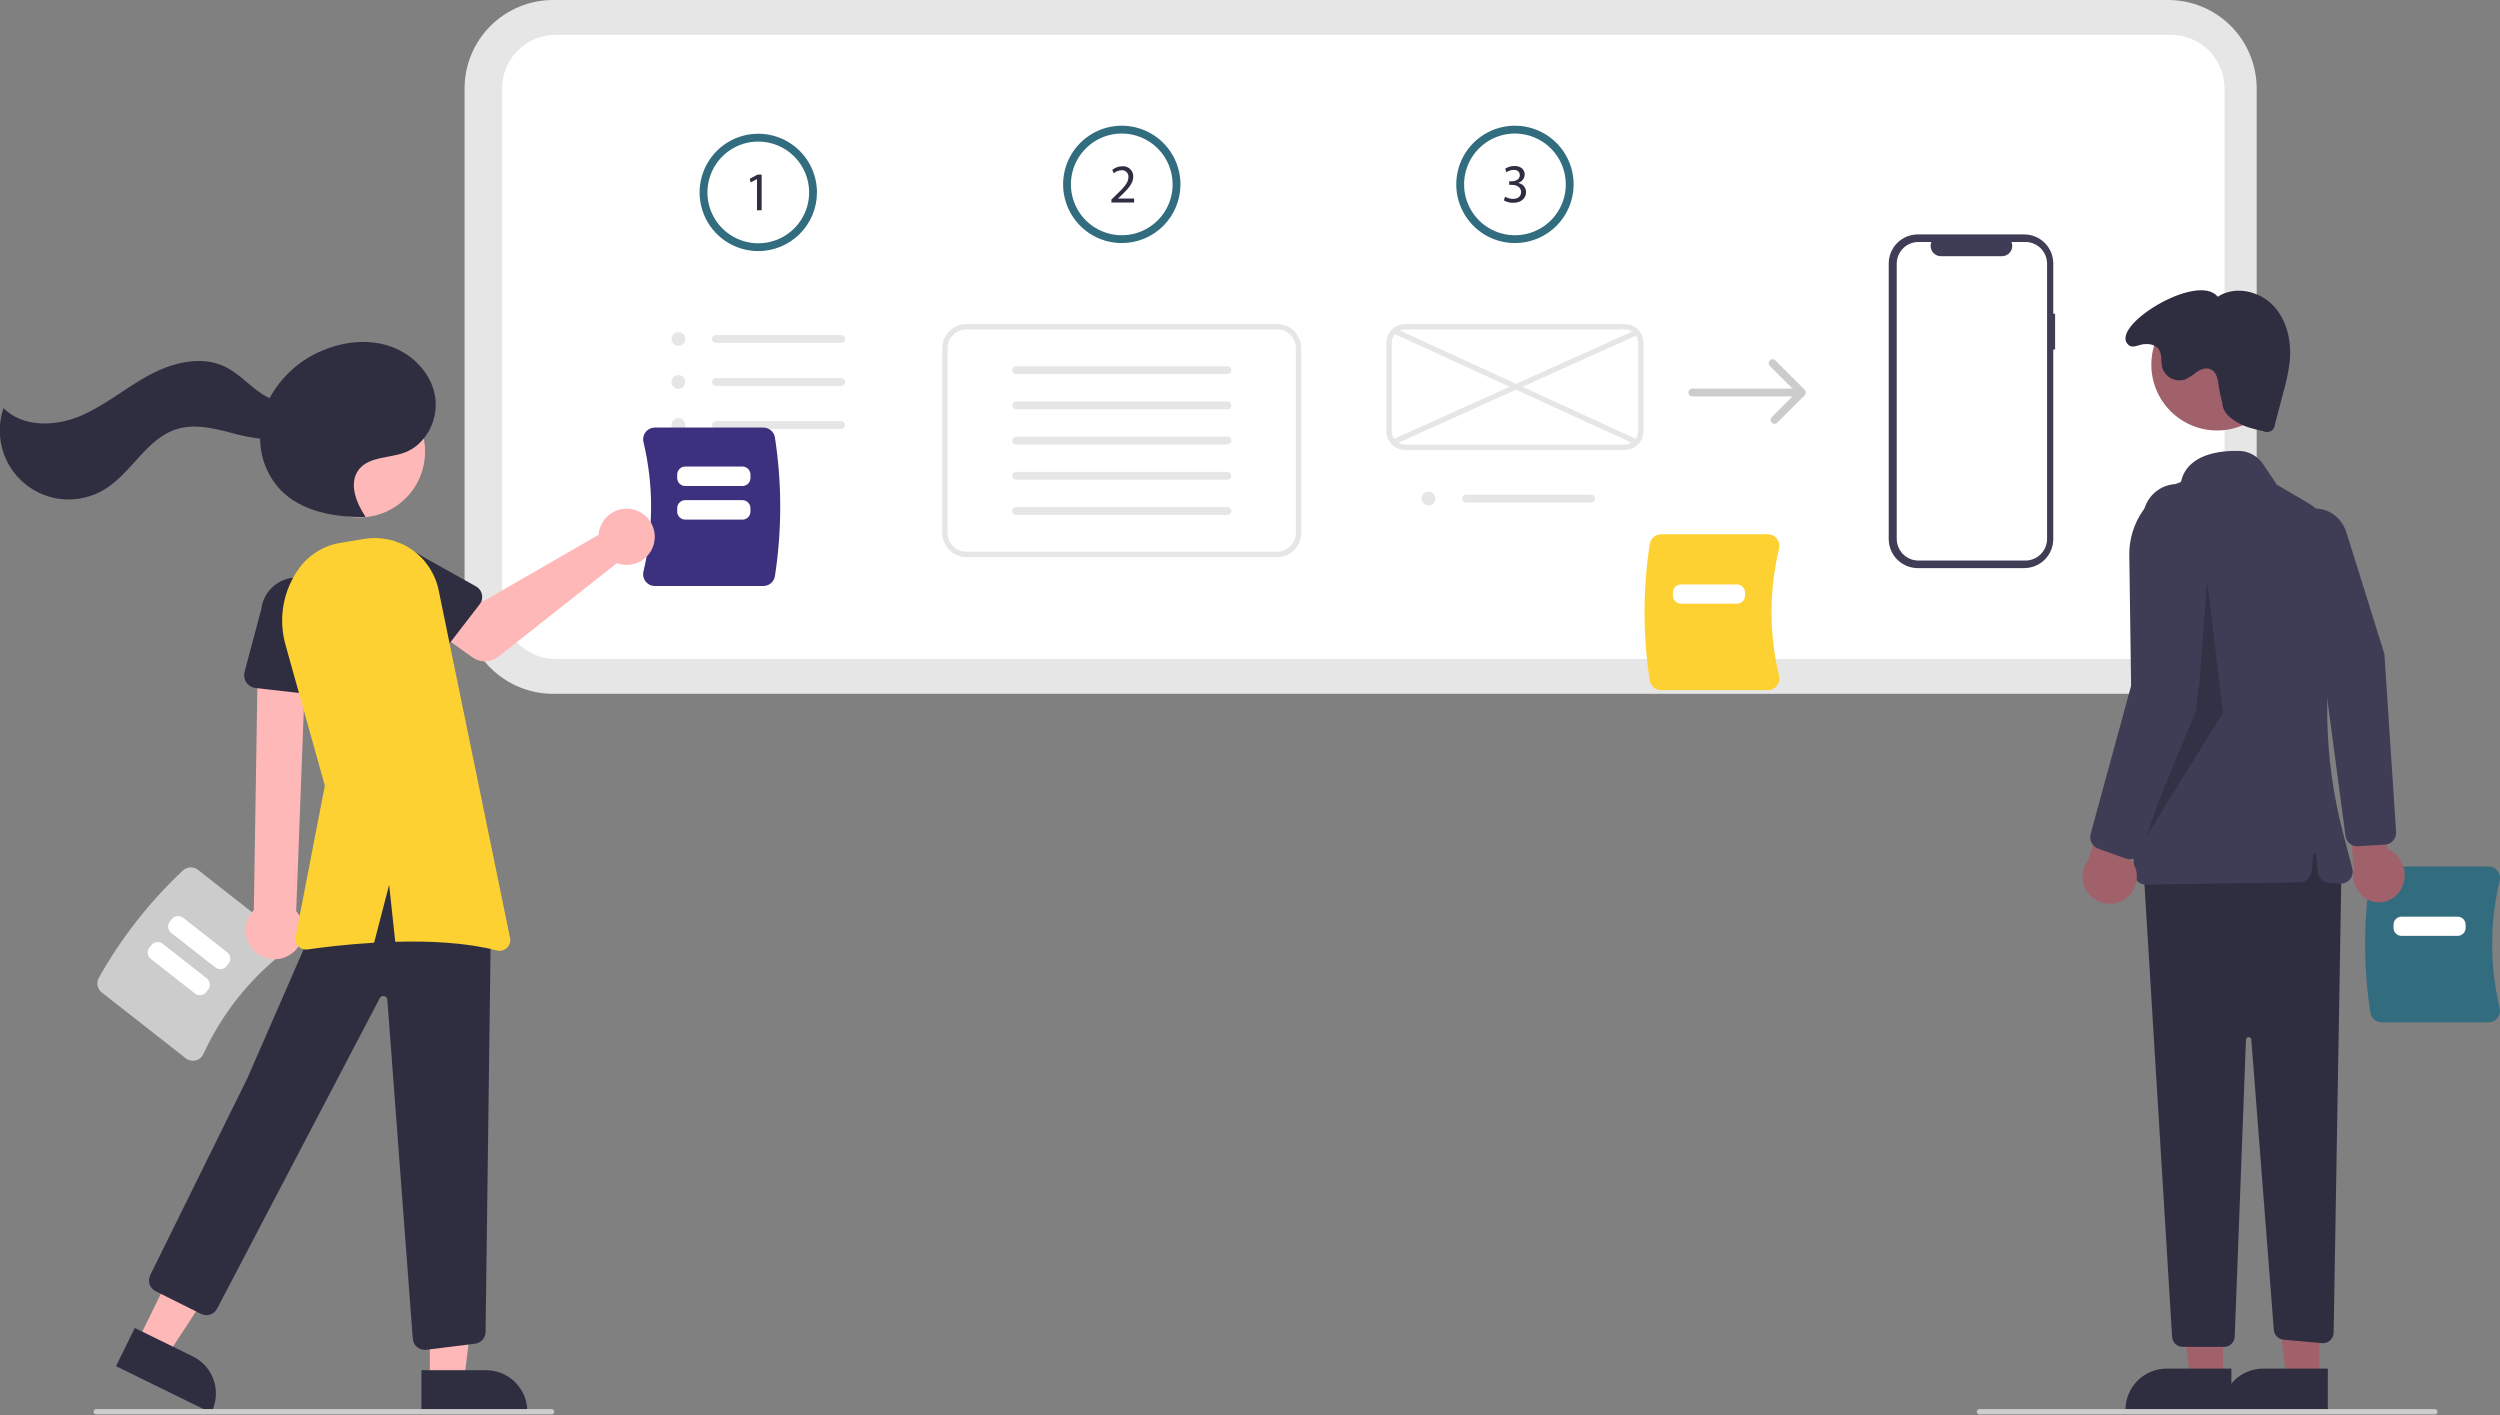 <svg width="500" height="283" viewBox="0 0 500 283" fill="none" xmlns="http://www.w3.org/2000/svg">
<rect x="0" y="0" width="500" height="283" fill="#808080" stroke="none"/>
<g clip-path="url(#clip0_2554_4284)">
<path d="M433.658 138.762H110.594C105.907 138.757 101.413 136.892 98.098 133.578C94.784 130.263 92.919 125.77 92.914 121.082V17.68C92.919 12.993 94.784 8.499 98.098 5.184C101.413 1.87 105.907 0.005 110.594 0H433.658C438.346 0.005 442.84 1.87 446.154 5.184C449.469 8.499 451.333 12.993 451.338 17.68V121.082C451.333 125.77 449.469 130.263 446.154 133.578C442.84 136.892 438.346 138.757 433.658 138.762V138.762Z" fill="#E6E6E6"/>
<path d="M111.129 6.965C108.288 6.968 105.565 8.098 103.556 10.107C101.547 12.116 100.417 14.839 100.414 17.68V121.082C100.417 123.923 101.547 126.646 103.556 128.655C105.565 130.664 108.288 131.794 111.129 131.797H434.193C437.034 131.794 439.758 130.664 441.767 128.655C443.775 126.646 444.905 123.923 444.909 121.082V17.68C444.905 14.839 443.775 12.116 441.767 10.107C439.758 8.098 437.034 6.968 434.193 6.965H111.129Z" fill="white"/>
<path d="M151.657 50.221C149.335 50.221 147.066 49.533 145.136 48.243C143.206 46.954 141.702 45.121 140.813 42.976C139.925 40.831 139.693 38.472 140.145 36.195C140.598 33.918 141.716 31.827 143.358 30.185C144.999 28.544 147.09 27.426 149.367 26.973C151.644 26.52 154.004 26.753 156.148 27.641C158.293 28.529 160.126 30.034 161.415 31.964C162.705 33.894 163.393 36.163 163.393 38.485V38.485C163.39 41.596 162.152 44.58 159.952 46.78C157.752 48.98 154.768 50.218 151.657 50.221V50.221ZM151.657 28.313C149.645 28.313 147.678 28.909 146.006 30.027C144.333 31.145 143.029 32.733 142.259 34.592C141.489 36.451 141.288 38.496 141.68 40.469C142.073 42.442 143.042 44.255 144.464 45.677C145.887 47.1 147.699 48.069 149.672 48.461C151.645 48.853 153.691 48.652 155.549 47.882C157.408 47.112 158.997 45.809 160.114 44.136C161.232 42.463 161.829 40.496 161.829 38.485V38.485C161.826 35.788 160.753 33.202 158.846 31.295C156.939 29.388 154.354 28.316 151.657 28.313Z" fill="#316C7F"/>
<path d="M151.398 35.821H151.376L150.137 36.49L149.951 35.756L151.507 34.923H152.329V42.047H151.398V35.821Z" fill="#2F2E41"/>
<path d="M135.633 69.169C135.909 69.179 136.182 69.105 136.416 68.957C136.65 68.81 136.834 68.595 136.944 68.342C137.054 68.088 137.085 67.807 137.034 67.535C136.982 67.264 136.85 67.014 136.655 66.818C136.459 66.623 136.209 66.491 135.937 66.439C135.666 66.387 135.385 66.419 135.131 66.529C134.878 66.639 134.663 66.823 134.515 67.057C134.368 67.291 134.294 67.564 134.304 67.84C134.316 68.189 134.46 68.52 134.706 68.767C134.953 69.013 135.284 69.157 135.633 69.169Z" fill="#E6E6E6"/>
<path d="M135.633 77.776C135.909 77.786 136.182 77.712 136.416 77.564C136.65 77.417 136.834 77.202 136.944 76.948C137.054 76.695 137.085 76.414 137.034 76.142C136.982 75.871 136.85 75.621 136.655 75.425C136.459 75.23 136.209 75.097 135.937 75.046C135.666 74.994 135.385 75.026 135.131 75.136C134.878 75.246 134.663 75.43 134.515 75.664C134.368 75.898 134.294 76.171 134.304 76.447C134.316 76.796 134.46 77.127 134.706 77.374C134.953 77.62 135.284 77.764 135.633 77.776V77.776Z" fill="#E6E6E6"/>
<path d="M135.633 86.383C135.909 86.392 136.182 86.319 136.416 86.171C136.65 86.023 136.834 85.809 136.944 85.555C137.054 85.302 137.085 85.021 137.034 84.749C136.982 84.477 136.85 84.228 136.655 84.032C136.459 83.836 136.209 83.704 135.937 83.653C135.666 83.601 135.385 83.632 135.131 83.743C134.878 83.853 134.663 84.037 134.515 84.271C134.368 84.504 134.294 84.777 134.304 85.054C134.316 85.402 134.46 85.734 134.706 85.98C134.953 86.227 135.284 86.371 135.633 86.383Z" fill="#E6E6E6"/>
<path d="M168.225 68.575H143.187C142.979 68.575 142.78 68.493 142.633 68.346C142.487 68.199 142.404 68 142.404 67.793C142.404 67.585 142.487 67.386 142.633 67.239C142.78 67.093 142.979 67.01 143.187 67.01H168.225C168.433 67.01 168.632 67.093 168.778 67.239C168.925 67.386 169.008 67.585 169.008 67.793C169.008 68 168.925 68.199 168.778 68.346C168.632 68.493 168.433 68.575 168.225 68.575H168.225Z" fill="#E6E6E6"/>
<path d="M168.226 77.182H143.188C142.98 77.182 142.781 77.1 142.634 76.953C142.487 76.807 142.405 76.608 142.404 76.4C142.404 76.193 142.486 75.994 142.633 75.847C142.779 75.7 142.978 75.617 143.186 75.617H168.226C168.434 75.617 168.633 75.699 168.78 75.846C168.926 75.992 169.009 76.191 169.009 76.398C169.01 76.606 168.927 76.805 168.781 76.952C168.634 77.099 168.435 77.182 168.228 77.182H168.226Z" fill="#E6E6E6"/>
<path d="M168.225 85.789H143.187C142.979 85.789 142.78 85.706 142.633 85.56C142.487 85.413 142.404 85.214 142.404 85.006C142.404 84.799 142.487 84.6 142.633 84.453C142.78 84.306 142.979 84.224 143.187 84.224H168.225C168.328 84.224 168.43 84.244 168.525 84.283C168.62 84.322 168.706 84.38 168.779 84.453C168.851 84.525 168.909 84.611 168.949 84.706C168.988 84.801 169.008 84.903 169.008 85.005C169.009 85.108 168.988 85.21 168.949 85.305C168.91 85.4 168.852 85.486 168.78 85.559C168.707 85.632 168.621 85.689 168.526 85.729C168.431 85.768 168.33 85.789 168.227 85.789H168.225Z" fill="#E6E6E6"/>
<path d="M224.356 48.614C222.035 48.614 219.765 47.926 217.835 46.636C215.905 45.346 214.401 43.513 213.513 41.369C212.624 39.224 212.392 36.864 212.845 34.587C213.298 32.311 214.415 30.219 216.057 28.578C217.698 26.937 219.789 25.819 222.066 25.366C224.343 24.913 226.703 25.145 228.847 26.034C230.992 26.922 232.825 28.427 234.115 30.357C235.404 32.287 236.093 34.556 236.093 36.877C236.093 38.419 235.789 39.945 235.199 41.369C234.61 42.793 233.745 44.087 232.655 45.176C231.565 46.266 230.271 47.131 228.847 47.721C227.423 48.31 225.897 48.614 224.356 48.614V48.614ZM224.356 26.705C222.344 26.705 220.377 27.302 218.705 28.419C217.032 29.537 215.728 31.126 214.958 32.984C214.188 34.843 213.987 36.888 214.379 38.862C214.772 40.835 215.741 42.647 217.163 44.07C218.586 45.492 220.398 46.461 222.371 46.854C224.345 47.246 226.39 47.045 228.249 46.275C230.107 45.505 231.696 44.201 232.814 42.528C233.931 40.856 234.528 38.889 234.528 36.877V36.877C234.525 34.18 233.452 31.595 231.545 29.688C229.638 27.781 227.053 26.708 224.356 26.705V26.705Z" fill="#316C7F"/>
<path d="M222.277 40.501V39.909L223.033 39.174C224.853 37.443 225.675 36.521 225.686 35.448C225.706 35.258 225.682 35.067 225.618 34.888C225.553 34.708 225.449 34.546 225.313 34.412C225.178 34.279 225.014 34.177 224.834 34.116C224.653 34.054 224.462 34.034 224.272 34.056C223.714 34.077 223.179 34.289 222.76 34.658L222.452 33.979C223.019 33.508 223.733 33.252 224.47 33.255C224.753 33.23 225.039 33.266 225.307 33.359C225.576 33.453 225.821 33.603 226.028 33.799C226.234 33.995 226.396 34.232 226.504 34.496C226.611 34.759 226.661 35.043 226.65 35.327C226.65 36.642 225.697 37.706 224.195 39.152L223.625 39.679V39.7H226.826V40.501H222.277Z" fill="#2F2E41"/>
<path d="M255.427 111.42H193.279C192 111.418 190.775 110.91 189.871 110.006C188.967 109.102 188.458 107.876 188.457 106.598V69.63C188.458 68.352 188.967 67.126 189.871 66.222C190.775 65.318 192 64.81 193.279 64.808H255.427C256.706 64.81 257.931 65.318 258.835 66.222C259.739 67.126 260.248 68.352 260.249 69.63V106.598C260.248 107.876 259.739 109.102 258.835 110.006C257.931 110.91 256.706 111.418 255.427 111.42V111.42Z" fill="white"/>
<path d="M245.483 74.812H203.231C203.023 74.813 202.824 74.731 202.677 74.584C202.53 74.437 202.447 74.238 202.447 74.031C202.447 73.823 202.529 73.624 202.676 73.477C202.822 73.33 203.021 73.248 203.229 73.248H245.483C245.69 73.247 245.89 73.33 246.036 73.476C246.183 73.623 246.266 73.822 246.266 74.029C246.266 74.237 246.184 74.436 246.038 74.583C245.891 74.73 245.692 74.812 245.485 74.812H245.483Z" fill="#E6E6E6"/>
<path d="M245.483 81.855H203.231C203.023 81.855 202.824 81.772 202.677 81.626C202.53 81.479 202.447 81.28 202.447 81.073C202.447 80.865 202.529 80.666 202.676 80.519C202.822 80.372 203.021 80.29 203.229 80.29H245.483C245.69 80.29 245.889 80.372 246.036 80.519C246.183 80.665 246.265 80.865 246.265 81.072C246.265 81.279 246.183 81.479 246.036 81.625C245.889 81.772 245.69 81.855 245.483 81.855H245.483Z" fill="#E6E6E6"/>
<path d="M245.483 88.896H203.231C203.023 88.897 202.824 88.814 202.677 88.668C202.53 88.521 202.447 88.322 202.447 88.115C202.447 87.907 202.529 87.708 202.676 87.561C202.822 87.414 203.021 87.332 203.229 87.332H245.483C245.69 87.331 245.89 87.413 246.036 87.56C246.183 87.707 246.266 87.906 246.266 88.113C246.266 88.321 246.184 88.52 246.038 88.667C245.891 88.814 245.692 88.896 245.485 88.896H245.483Z" fill="#E6E6E6"/>
<path d="M245.481 95.938H203.229C203.021 95.938 202.823 95.856 202.676 95.709C202.53 95.563 202.447 95.364 202.447 95.157C202.447 94.95 202.529 94.751 202.675 94.604C202.821 94.457 203.02 94.374 203.227 94.374H245.481C245.688 94.374 245.887 94.457 246.033 94.603C246.179 94.75 246.261 94.949 246.261 95.156C246.261 95.363 246.179 95.562 246.033 95.709C245.887 95.855 245.688 95.938 245.481 95.938H245.481Z" fill="#E6E6E6"/>
<path d="M245.482 102.981H203.23C203.022 102.981 202.823 102.898 202.676 102.751C202.53 102.605 202.447 102.406 202.447 102.198C202.447 101.991 202.53 101.792 202.676 101.645C202.823 101.498 203.022 101.416 203.23 101.416H245.482C245.69 101.416 245.889 101.498 246.036 101.644C246.182 101.791 246.265 101.99 246.265 102.197C246.266 102.405 246.183 102.604 246.037 102.751C245.89 102.898 245.691 102.98 245.484 102.981H245.482Z" fill="#E6E6E6"/>
<path d="M255.427 111.42H193.279C192 111.418 190.775 110.91 189.871 110.006C188.967 109.102 188.458 107.876 188.457 106.598V69.63C188.458 68.352 188.967 67.126 189.871 66.222C190.775 65.318 192 64.81 193.279 64.808H255.427C256.706 64.81 257.931 65.318 258.835 66.222C259.739 67.126 260.248 68.352 260.249 69.63V106.598C260.248 107.876 259.739 109.102 258.835 110.006C257.931 110.91 256.706 111.418 255.427 111.42V111.42ZM193.279 65.88C192.285 65.881 191.331 66.276 190.628 66.98C189.925 67.683 189.53 68.636 189.529 69.63V106.598C189.53 107.592 189.925 108.545 190.628 109.248C191.331 109.951 192.285 110.347 193.279 110.348H255.427C256.422 110.347 257.375 109.951 258.078 109.248C258.781 108.545 259.176 107.592 259.178 106.598V69.63C259.176 68.636 258.781 67.683 258.078 66.98C257.375 66.276 256.422 65.881 255.427 65.88H193.279Z" fill="#E6E6E6"/>
<path d="M302.989 48.614C300.667 48.614 298.398 47.926 296.468 46.636C294.538 45.346 293.034 43.513 292.145 41.369C291.257 39.224 291.025 36.864 291.477 34.587C291.93 32.311 293.048 30.219 294.69 28.578C296.331 26.937 298.422 25.819 300.699 25.366C302.976 24.913 305.336 25.145 307.48 26.034C309.625 26.922 311.458 28.427 312.748 30.357C314.037 32.287 314.726 34.556 314.726 36.877C314.726 39.99 313.489 42.975 311.288 45.176C309.087 47.377 306.102 48.614 302.989 48.614V48.614ZM302.989 26.705C300.977 26.705 299.01 27.302 297.338 28.419C295.665 29.537 294.361 31.126 293.591 32.984C292.821 34.843 292.62 36.888 293.012 38.862C293.405 40.835 294.374 42.647 295.796 44.07C297.219 45.492 299.031 46.461 301.004 46.854C302.977 47.246 305.023 47.045 306.881 46.275C308.74 45.505 310.329 44.201 311.446 42.528C312.564 40.856 313.161 38.889 313.161 36.877V36.877C313.157 34.18 312.085 31.595 310.178 29.688C308.271 27.781 305.686 26.708 302.989 26.705V26.705Z" fill="#316C7F"/>
<path d="M301.026 39.333C301.505 39.616 302.048 39.77 302.604 39.782C303.844 39.782 304.227 38.993 304.216 38.401C304.205 37.403 303.306 36.976 302.375 36.976H301.837V36.253H302.375C303.077 36.253 303.965 35.891 303.965 35.047C303.965 34.477 303.602 33.972 302.714 33.972C302.204 33.987 301.708 34.151 301.29 34.445L301.038 33.743C301.592 33.382 302.24 33.191 302.901 33.195C304.304 33.195 304.94 34.028 304.94 34.894C304.932 35.279 304.8 35.65 304.562 35.953C304.325 36.255 303.995 36.472 303.624 36.571V36.593C304.064 36.656 304.467 36.876 304.759 37.212C305.05 37.548 305.212 37.978 305.213 38.423C305.213 39.563 304.325 40.561 302.616 40.561C301.966 40.569 301.326 40.402 300.764 40.078L301.026 39.333Z" fill="#2F2E41"/>
<path d="M285.646 101.094C285.923 101.104 286.196 101.03 286.429 100.882C286.663 100.735 286.847 100.52 286.958 100.266C287.068 100.013 287.099 99.732 287.048 99.46C286.996 99.189 286.864 98.939 286.668 98.743C286.473 98.548 286.223 98.415 285.951 98.364C285.679 98.312 285.399 98.344 285.145 98.454C284.891 98.564 284.677 98.748 284.529 98.982C284.381 99.216 284.308 99.489 284.317 99.765C284.329 100.114 284.473 100.445 284.72 100.691C284.967 100.938 285.298 101.082 285.646 101.094V101.094Z" fill="#E6E6E6"/>
<path d="M318.239 100.5H293.2C292.993 100.5 292.794 100.417 292.647 100.271C292.5 100.124 292.418 99.925 292.418 99.717C292.418 99.51 292.5 99.311 292.647 99.164C292.794 99.017 292.993 98.935 293.2 98.935H318.239C318.342 98.935 318.443 98.955 318.538 98.994C318.633 99.033 318.72 99.091 318.792 99.163C318.865 99.236 318.923 99.322 318.962 99.417C319.002 99.512 319.022 99.614 319.022 99.716C319.022 99.819 319.002 99.921 318.963 100.016C318.924 100.111 318.866 100.197 318.794 100.27C318.721 100.343 318.635 100.4 318.54 100.44C318.445 100.479 318.343 100.5 318.241 100.5H318.239Z" fill="#E6E6E6"/>
<path d="M324.956 89.989H281.024C280.029 89.988 279.076 89.593 278.373 88.889C277.67 88.186 277.275 87.233 277.273 86.239V68.559C277.275 67.564 277.67 66.611 278.373 65.908C279.076 65.205 280.029 64.809 281.024 64.808H324.956C325.951 64.809 326.904 65.205 327.607 65.908C328.31 66.611 328.705 67.564 328.707 68.559V86.239C328.705 87.233 328.31 88.186 327.607 88.889C326.904 89.593 325.951 89.988 324.956 89.989V89.989ZM281.024 65.88C280.314 65.881 279.633 66.163 279.13 66.665C278.628 67.168 278.346 67.849 278.345 68.559V86.239C278.346 86.949 278.628 87.63 279.13 88.132C279.633 88.634 280.314 88.917 281.024 88.918H324.956C325.666 88.917 326.347 88.634 326.85 88.132C327.352 87.63 327.634 86.949 327.635 86.239V68.559C327.634 67.849 327.352 67.168 326.85 66.665C326.347 66.163 325.666 65.881 324.956 65.88H281.024Z" fill="#E6E6E6"/>
<path d="M327.167 65.969L278.441 87.931L278.882 88.907L327.607 66.946L327.167 65.969Z" fill="#E6E6E6"/>
<path d="M279.085 65.697L278.639 66.671L327.094 88.905L327.541 87.931L279.085 65.697Z" fill="#E6E6E6"/>
<path d="M361.052 78.122C361.022 78.059 360.983 78.002 360.938 77.95V77.95L355.069 72.082C354.997 72.009 354.91 71.951 354.815 71.911C354.72 71.872 354.619 71.852 354.516 71.852C354.413 71.852 354.311 71.872 354.216 71.911C354.121 71.95 354.035 72.008 353.962 72.081C353.889 72.153 353.832 72.24 353.792 72.335C353.753 72.43 353.733 72.532 353.733 72.634C353.733 72.737 353.753 72.839 353.793 72.934C353.832 73.029 353.89 73.115 353.963 73.188L358.496 77.721H338.476C338.268 77.721 338.069 77.803 337.923 77.95C337.776 78.097 337.693 78.296 337.693 78.503C337.693 78.711 337.776 78.91 337.923 79.056C338.069 79.203 338.268 79.285 338.476 79.285H358.496L354.354 83.427C354.281 83.5 354.223 83.586 354.184 83.681C354.144 83.776 354.124 83.878 354.124 83.981C354.123 84.084 354.144 84.185 354.183 84.28C354.222 84.376 354.28 84.462 354.353 84.535C354.425 84.607 354.512 84.665 354.607 84.704C354.702 84.744 354.804 84.764 354.907 84.764C355.01 84.764 355.112 84.743 355.207 84.704C355.302 84.664 355.388 84.606 355.46 84.533L360.937 79.057L360.938 79.056C361.057 78.935 361.133 78.777 361.154 78.608C361.174 78.439 361.139 78.268 361.052 78.122V78.122Z" fill="#CCCCCC"/>
<path d="M411.021 62.743H410.655V52.698C410.655 51.934 410.504 51.178 410.212 50.473C409.92 49.767 409.492 49.126 408.952 48.586C408.412 48.047 407.771 47.618 407.066 47.326C406.36 47.034 405.604 46.883 404.841 46.883H383.558C382.795 46.883 382.039 47.034 381.333 47.326C380.628 47.618 379.987 48.047 379.447 48.586C378.907 49.126 378.479 49.767 378.187 50.473C377.895 51.178 377.744 51.934 377.744 52.698V107.808C377.744 109.35 378.357 110.828 379.447 111.919C380.537 113.009 382.016 113.622 383.558 113.622H404.841C405.604 113.622 406.36 113.471 407.066 113.179C407.771 112.887 408.412 112.459 408.952 111.919C409.492 111.379 409.92 110.738 410.212 110.033C410.504 109.327 410.655 108.571 410.655 107.808V69.894H411.021V62.743Z" fill="#3F3D56"/>
<path d="M409.415 52.738V107.767C409.415 108.919 408.957 110.023 408.143 110.837C407.328 111.652 406.224 112.109 405.073 112.109H383.688C382.536 112.109 381.432 111.652 380.617 110.837C379.803 110.023 379.346 108.919 379.346 107.767V52.738C379.346 51.587 379.803 50.482 380.617 49.668C381.432 48.853 382.536 48.396 383.688 48.396H386.282C386.155 48.709 386.106 49.049 386.141 49.385C386.175 49.722 386.292 50.045 386.481 50.325C386.669 50.606 386.924 50.836 387.223 50.995C387.521 51.154 387.854 51.238 388.192 51.238H400.385C400.723 51.238 401.056 51.154 401.354 50.995C401.653 50.836 401.907 50.606 402.096 50.325C402.285 50.045 402.402 49.722 402.436 49.385C402.471 49.049 402.422 48.709 402.295 48.396H405.073C406.224 48.396 407.328 48.853 408.143 49.668C408.957 50.482 409.415 51.587 409.415 52.738V52.738Z" fill="white"/>
<path d="M129.136 116.314C128.914 116.033 128.759 115.705 128.683 115.356C128.607 115.006 128.611 114.644 128.696 114.296C130.727 105.789 130.727 96.923 128.696 88.416C128.611 88.068 128.607 87.706 128.683 87.356C128.759 87.006 128.914 86.679 129.136 86.398C129.353 86.121 129.631 85.898 129.947 85.744C130.264 85.591 130.611 85.512 130.963 85.513H152.676C153.231 85.514 153.767 85.712 154.19 86.071C154.612 86.431 154.894 86.929 154.983 87.476C156.4 96.675 156.4 106.037 154.983 115.236C154.894 115.783 154.612 116.281 154.19 116.641C153.767 117 153.231 117.198 152.676 117.199H130.963C130.611 117.2 130.264 117.121 129.947 116.968C129.631 116.814 129.353 116.591 129.136 116.314Z" fill="#3B317F"/>
<path d="M148.485 97.204H137.047C136.621 97.204 136.212 97.034 135.911 96.733C135.609 96.431 135.44 96.023 135.439 95.597V94.914C135.44 94.488 135.609 94.079 135.911 93.778C136.212 93.477 136.621 93.307 137.047 93.307H148.485C148.911 93.307 149.32 93.477 149.621 93.778C149.922 94.079 150.092 94.488 150.092 94.914V95.597C150.092 96.023 149.922 96.431 149.621 96.733C149.32 97.034 148.911 97.204 148.485 97.204Z" fill="white"/>
<path d="M148.485 103.926H137.047C136.621 103.926 136.212 103.756 135.911 103.455C135.609 103.154 135.44 102.745 135.439 102.319V101.637C135.44 101.21 135.609 100.802 135.911 100.501C136.212 100.199 136.621 100.03 137.047 100.029H148.485C148.911 100.03 149.32 100.199 149.621 100.501C149.922 100.802 150.092 101.21 150.092 101.637V102.319C150.092 102.745 149.922 103.154 149.621 103.455C149.32 103.756 148.911 103.926 148.485 103.926V103.926Z" fill="white"/>
<path d="M329.951 136.1C328.558 127.05 328.558 117.84 329.951 108.789C330.04 108.251 330.316 107.761 330.732 107.407C331.148 107.053 331.675 106.859 332.221 106.858H353.583C353.93 106.857 354.271 106.934 354.583 107.085C354.894 107.236 355.167 107.457 355.381 107.729C355.599 108.005 355.752 108.327 355.827 108.671C355.902 109.015 355.897 109.372 355.814 109.714C353.815 118.083 353.815 126.806 355.813 135.176C355.897 135.518 355.902 135.874 355.827 136.218C355.752 136.562 355.599 136.885 355.381 137.161C355.167 137.433 354.894 137.653 354.583 137.804C354.271 137.955 353.93 138.033 353.583 138.032H332.221C331.675 138.031 331.148 137.836 330.732 137.482C330.316 137.129 330.04 136.639 329.951 136.1V136.1Z" fill="#FED133"/>
<path d="M347.399 120.74H336.189C335.763 120.739 335.355 120.57 335.053 120.269C334.752 119.967 334.582 119.559 334.582 119.133V118.504C334.582 118.078 334.752 117.67 335.053 117.368C335.355 117.067 335.763 116.898 336.189 116.897H347.399C347.826 116.898 348.234 117.067 348.535 117.368C348.837 117.67 349.006 118.078 349.007 118.504V119.133C349.006 119.559 348.837 119.967 348.535 120.269C348.234 120.57 347.826 120.739 347.399 120.74Z" fill="white"/>
<path d="M19.755 195.572C24.242 187.59 29.923 180.341 36.603 174.078C37.005 173.708 37.525 173.493 38.07 173.471C38.615 173.449 39.151 173.622 39.581 173.958L56.394 187.136C56.667 187.348 56.889 187.621 57.041 187.932C57.193 188.243 57.272 188.584 57.272 188.93C57.273 189.282 57.194 189.63 57.041 189.947C56.888 190.264 56.664 190.542 56.388 190.759C49.652 196.114 44.271 202.979 40.68 210.799C40.535 211.12 40.319 211.403 40.048 211.628C39.776 211.852 39.458 212.012 39.116 212.094C38.779 212.177 38.429 212.182 38.09 212.109C37.752 212.035 37.435 211.886 37.163 211.671L20.35 198.493C19.921 198.156 19.626 197.677 19.517 197.142C19.408 196.607 19.492 196.051 19.755 195.572V195.572Z" fill="#CCCCCC"/>
<path d="M43.067 193.486L34.244 186.571C33.909 186.307 33.692 185.922 33.641 185.499C33.589 185.076 33.708 184.65 33.971 184.314L34.358 183.82C34.621 183.485 35.007 183.268 35.429 183.217C35.852 183.165 36.279 183.284 36.614 183.546L45.437 190.462C45.772 190.725 45.989 191.11 46.041 191.534C46.092 191.957 45.973 192.383 45.711 192.718L45.323 193.213C45.06 193.548 44.675 193.765 44.252 193.816C43.829 193.867 43.403 193.748 43.067 193.486V193.486Z" fill="white"/>
<path d="M38.985 198.691L30.162 191.776C29.827 191.513 29.61 191.127 29.559 190.704C29.507 190.281 29.626 189.855 29.888 189.519L30.276 189.025C30.539 188.69 30.925 188.473 31.348 188.422C31.771 188.37 32.197 188.489 32.532 188.751L41.355 195.667C41.69 195.93 41.907 196.316 41.959 196.739C42.01 197.162 41.891 197.588 41.629 197.923L41.241 198.418C40.978 198.753 40.593 198.97 40.17 199.021C39.747 199.072 39.321 198.954 38.985 198.691V198.691Z" fill="white"/>
<path d="M474.072 202.534C472.679 193.484 472.679 184.274 474.072 175.224C474.161 174.685 474.437 174.195 474.853 173.842C475.269 173.488 475.796 173.293 476.342 173.292H497.705C498.051 173.291 498.393 173.369 498.704 173.52C499.016 173.671 499.289 173.891 499.502 174.163C499.72 174.439 499.873 174.762 499.948 175.106C500.023 175.45 500.018 175.806 499.935 176.148C497.936 184.518 497.936 193.24 499.935 201.61C500.018 201.952 500.023 202.309 499.948 202.653C499.873 202.996 499.72 203.319 499.502 203.595C499.289 203.867 499.016 204.087 498.704 204.238C498.393 204.389 498.051 204.467 497.705 204.466H476.342C475.796 204.465 475.269 204.27 474.853 203.917C474.437 203.563 474.161 203.073 474.072 202.534V202.534Z" fill="#316C7F"/>
<path d="M491.52 187.174H480.31C479.884 187.174 479.476 187.004 479.174 186.703C478.873 186.402 478.704 185.993 478.703 185.567V184.939C478.704 184.513 478.873 184.104 479.174 183.803C479.476 183.501 479.884 183.332 480.31 183.332H491.52C491.947 183.332 492.355 183.501 492.656 183.803C492.958 184.104 493.127 184.513 493.128 184.939V185.567C493.127 185.993 492.958 186.402 492.656 186.703C492.355 187.004 491.947 187.174 491.52 187.174V187.174Z" fill="white"/>
<path d="M480.347 177.551C480.984 176.263 481.113 174.782 480.707 173.403C480.302 172.023 479.392 170.848 478.159 170.109C477.909 169.971 477.649 169.854 477.38 169.76L476.94 150.307L469.17 156.028L470.779 173.625C470.491 174.805 470.59 176.047 471.061 177.168C471.532 178.288 472.35 179.228 473.395 179.848C473.996 180.183 474.66 180.389 475.345 180.454C476.03 180.519 476.721 180.441 477.375 180.225C478.028 180.009 478.63 179.66 479.141 179.2C479.653 178.74 480.064 178.178 480.347 177.551V177.551Z" fill="#A0616A"/>
<path d="M477.073 168.914L471.503 169.25C470.909 169.264 470.331 169.055 469.884 168.663C469.437 168.271 469.154 167.725 469.091 167.134L464.466 132.338L456.992 111.113C456.361 109.345 456.431 107.402 457.186 105.683C457.536 104.855 458.053 104.107 458.703 103.486C459.353 102.865 460.123 102.383 460.966 102.07C464.37 100.833 468.097 102.792 469.273 106.436L476.874 130.771L479.218 166.309C479.265 166.954 479.064 167.591 478.656 168.092C478.4 168.407 478.065 168.647 477.684 168.788C477.487 168.859 477.281 168.901 477.073 168.914V168.914Z" fill="#3F3D56"/>
<path d="M444.601 275.863L438.033 275.863L434.908 250.528L444.602 250.528L444.601 275.863Z" fill="#A0616A"/>
<path d="M446.277 282.23L425.098 282.23V281.962C425.098 280.879 425.311 279.807 425.725 278.807C426.139 277.807 426.747 276.898 427.512 276.133C428.278 275.367 429.186 274.76 430.186 274.346C431.187 273.931 432.259 273.718 433.341 273.718H433.342L446.277 273.719L446.277 282.23Z" fill="#2F2E41"/>
<path d="M463.888 275.863L457.32 275.863L454.195 250.528L463.889 250.528L463.888 275.863Z" fill="#A0616A"/>
<path d="M465.564 282.23L444.385 282.23V281.962C444.385 280.879 444.598 279.807 445.012 278.807C445.426 277.807 446.034 276.898 446.799 276.133C447.565 275.367 448.473 274.76 449.474 274.346C450.474 273.931 451.546 273.718 452.628 273.718H452.629L465.564 273.719L465.564 282.23Z" fill="#2F2E41"/>
<path d="M468.297 173.476L466.728 266.534C466.723 266.829 466.658 267.119 466.535 267.387C466.413 267.656 466.237 267.896 466.017 268.093C465.798 268.29 465.541 268.439 465.261 268.532C464.981 268.625 464.685 268.659 464.392 268.632L456.705 267.934C456.201 267.888 455.73 267.665 455.374 267.305C455.018 266.944 454.802 266.47 454.763 265.965L450.263 207.918C450.253 207.781 450.19 207.654 450.089 207.562C449.988 207.47 449.855 207.421 449.718 207.423C449.582 207.426 449.451 207.481 449.353 207.577C449.256 207.673 449.199 207.802 449.194 207.939L446.944 267.315C446.923 267.869 446.689 268.393 446.289 268.778C445.89 269.162 445.357 269.377 444.803 269.377H436.56C436.014 269.377 435.489 269.169 435.091 268.795C434.694 268.421 434.454 267.909 434.421 267.365L428.65 172.94L462.939 164.368L468.297 173.476Z" fill="#2F2E41"/>
<path d="M443.426 86.094C450.694 86.094 456.585 80.203 456.585 72.935C456.585 65.668 450.694 59.776 443.426 59.776C436.159 59.776 430.268 65.668 430.268 72.935C430.268 80.203 436.159 86.094 443.426 86.094Z" fill="#A0616A"/>
<path d="M427.476 176.243C427.248 176.023 427.066 175.76 426.941 175.469C426.815 175.178 426.749 174.865 426.745 174.548L425.858 111.091C425.804 107.863 426.775 104.701 428.631 102.06C430.487 99.418 433.133 97.433 436.188 96.389C437.421 90.796 443.982 90.095 447.807 90.179C448.762 90.2 449.698 90.45 450.535 90.909C451.372 91.368 452.087 92.023 452.617 92.817L455.359 96.929L461.403 100.472C464.2 102.105 466.406 104.583 467.703 107.551C469 110.518 469.321 113.821 468.619 116.982L467.689 121.214C464.413 136.194 464.724 151.736 468.599 166.572L470.471 173.711C470.568 174.082 470.576 174.472 470.492 174.847C470.408 175.222 470.236 175.572 469.99 175.867C469.744 176.162 469.43 176.394 469.076 176.544C468.722 176.693 468.337 176.755 467.954 176.726L465.78 176.558C465.215 176.516 464.684 176.275 464.279 175.88C463.874 175.484 463.621 174.958 463.565 174.395L463.206 170.796C463.199 170.73 463.168 170.669 463.119 170.624C463.07 170.58 463.005 170.555 462.939 170.555C462.873 170.555 462.809 170.58 462.759 170.624C462.71 170.669 462.679 170.73 462.672 170.796L462.324 174.28C462.265 174.869 461.992 175.415 461.557 175.816C461.121 176.216 460.554 176.442 459.962 176.451L429.193 176.925C429.18 176.925 429.167 176.925 429.155 176.925C428.527 176.926 427.925 176.682 427.476 176.243V176.243Z" fill="#3F3D56"/>
<path d="M444.455 80.52C444.509 82.38 445.8 83.457 447.386 84.431C448.971 85.405 450.825 85.828 452.641 86.235C452.884 86.365 453.158 86.429 453.434 86.422C453.71 86.416 453.979 86.338 454.217 86.197C454.454 86.055 454.65 85.855 454.788 85.616C454.925 85.376 454.999 85.105 455.001 84.829L456.666 78.495C457.255 76.471 457.684 74.404 457.948 72.314C458.349 68.29 457.396 63.963 454.588 61.054C451.78 58.145 446.91 57.112 443.545 59.353C439.552 54.253 421.298 65.521 425.801 69.068C426.602 69.699 427.827 68.9 428.843 68.823C429.86 68.746 430.999 68.924 431.645 69.713C432.489 70.745 432.122 72.28 432.469 73.566C432.613 74.019 432.845 74.438 433.152 74.801C433.459 75.163 433.834 75.461 434.257 75.678C434.679 75.894 435.14 76.025 435.614 76.062C436.087 76.1 436.563 76.043 437.015 75.896C437.855 75.482 438.646 74.973 439.372 74.38C440.152 73.861 441.137 73.477 442.015 73.805C443.172 74.237 443.583 75.653 443.688 76.884C443.864 78.112 444.121 79.326 444.455 80.52Z" fill="#2F2E41"/>
<path opacity="0.2" d="M441.382 115.788L439.239 142.04L427.988 169.364L444.597 142.576L441.382 115.788Z" fill="black"/>
<path d="M425.359 179.539C425.973 179.046 426.471 178.424 426.819 177.718C427.167 177.011 427.356 176.237 427.372 175.449C427.388 174.662 427.232 173.88 426.913 173.16C426.595 172.44 426.122 171.798 425.529 171.28L432.697 153.527L422.945 155.496L417.633 172.053C416.829 173.107 416.44 174.42 416.539 175.742C416.638 177.065 417.218 178.305 418.171 179.228C419.123 180.15 420.381 180.692 421.705 180.749C423.03 180.807 424.33 180.376 425.359 179.539V179.539Z" fill="#A0616A"/>
<path d="M425.148 171.709L419.628 169.72C419.059 169.512 418.589 169.098 418.31 168.561C418.031 168.024 417.963 167.401 418.12 166.816L427.226 133.482L428.615 103.354C428.656 102.445 428.879 101.553 429.268 100.73C429.658 99.908 430.207 99.171 430.884 98.562C431.561 97.954 432.353 97.486 433.212 97.186C434.072 96.886 434.982 96.76 435.891 96.815C436.799 96.87 437.688 97.105 438.505 97.507C439.322 97.908 440.051 98.468 440.649 99.154C441.248 99.84 441.704 100.638 441.992 101.502C442.279 102.365 442.392 103.278 442.324 104.186L439.844 137.174L428.241 170.24C428.065 170.74 427.729 171.168 427.286 171.458C426.843 171.749 426.317 171.885 425.789 171.847C425.57 171.831 425.355 171.784 425.148 171.709V171.709Z" fill="#3F3D56"/>
<path d="M27.514 268.256L33.412 271.147L47.37 249.774L38.665 245.507L27.514 268.256Z" fill="#FFB8B8"/>
<path d="M26.955 265.593L38.57 271.286L38.571 271.286C39.543 271.763 40.411 272.426 41.127 273.238C41.843 274.051 42.392 274.996 42.742 276.02C43.092 277.044 43.237 278.128 43.169 279.208C43.101 280.289 42.821 281.345 42.344 282.317L42.226 282.557L23.209 273.235L26.955 265.593Z" fill="#2F2E41"/>
<path d="M85.964 278.334L92.532 278.333L95.657 252.998L85.963 252.999L85.964 278.334Z" fill="#FFB8B8"/>
<path d="M84.289 274.046L97.224 274.045H97.225C98.308 274.045 99.379 274.259 100.38 274.673C101.38 275.087 102.288 275.694 103.054 276.46C103.819 277.225 104.427 278.134 104.841 279.134C105.255 280.134 105.468 281.206 105.468 282.289V282.557L84.29 282.557L84.289 274.046Z" fill="#2F2E41"/>
<path d="M71.854 103.486C79.122 103.486 85.013 97.594 85.013 90.327C85.013 83.059 79.122 77.168 71.854 77.168C64.587 77.168 58.695 83.059 58.695 90.327C58.695 97.594 64.587 103.486 71.854 103.486Z" fill="#FFB8B8"/>
<path d="M84.959 269.977C84.338 269.976 83.742 269.736 83.294 269.306C82.846 268.877 82.581 268.291 82.553 267.671L77.467 199.971C77.461 199.794 77.397 199.624 77.284 199.487C77.171 199.35 77.016 199.254 76.843 199.215C76.67 199.175 76.489 199.194 76.328 199.268C76.166 199.342 76.034 199.468 75.952 199.625L43.414 261.742C43.119 262.3 42.618 262.72 42.018 262.913C41.418 263.107 40.766 263.059 40.2 262.78L31.13 258.245C30.561 257.959 30.128 257.46 29.925 256.856C29.722 256.252 29.765 255.593 30.046 255.021L49.462 215.68L62.321 186.21C67.285 176.433 72.556 171.394 78.435 170.806C84.467 170.204 90.908 174.351 98.13 183.486L98.189 183.561L98.188 183.656L97.117 266.355C97.118 266.955 96.895 267.535 96.49 267.979C96.085 268.422 95.529 268.698 94.931 268.752L85.195 269.966C85.116 269.973 85.037 269.977 84.959 269.977Z" fill="#2F2E41"/>
<path d="M57.968 190.969C58.685 190.528 59.295 189.934 59.757 189.231C60.219 188.528 60.521 187.732 60.642 186.899C60.763 186.066 60.7 185.217 60.457 184.411C60.215 183.606 59.798 182.863 59.237 182.236L61.222 129.809L51.578 131.01L50.765 182.015C49.773 183.026 49.188 184.367 49.118 185.782C49.049 187.197 49.501 188.588 50.389 189.692C51.277 190.795 52.539 191.535 53.936 191.771C55.333 192.006 56.768 191.721 57.968 190.969V190.969Z" fill="#FFB8B8"/>
<path d="M64.068 139.078L51.117 137.606C50.749 137.564 50.394 137.443 50.076 137.252C49.759 137.06 49.486 136.803 49.277 136.496C49.068 136.19 48.928 135.842 48.865 135.477C48.803 135.111 48.82 134.736 48.915 134.378L52.258 121.821C52.483 119.937 53.446 118.219 54.936 117.044C56.425 115.868 58.32 115.332 60.205 115.551C62.09 115.771 63.81 116.729 64.99 118.216C66.169 119.702 66.711 121.596 66.496 123.481L66.939 136.426C66.951 136.797 66.884 137.166 66.741 137.508C66.598 137.85 66.383 138.158 66.11 138.409C65.838 138.661 65.514 138.851 65.162 138.966C64.81 139.082 64.436 139.12 64.068 139.078L64.068 139.078Z" fill="#2F2E41"/>
<path d="M119.855 106.075C119.789 106.364 119.747 106.658 119.727 106.954L96.712 120.231L91.118 117.011L85.154 124.818L94.504 131.481C95.259 132.02 96.168 132.299 97.096 132.276C98.023 132.253 98.918 131.931 99.646 131.356L123.378 112.634C124.449 113.03 125.616 113.091 126.722 112.808C127.829 112.526 128.823 111.913 129.573 111.051C130.323 110.19 130.792 109.121 130.92 107.986C131.047 106.851 130.825 105.704 130.285 104.698C129.744 103.692 128.911 102.874 127.894 102.354C126.878 101.833 125.727 101.634 124.594 101.784C123.462 101.933 122.402 102.424 121.556 103.19C120.709 103.957 120.116 104.963 119.855 106.075V106.075Z" fill="#FFB8B8"/>
<path d="M95.941 120.859L88.503 130.5C88.291 130.774 88.023 131 87.716 131.161C87.41 131.322 87.072 131.415 86.726 131.434C86.38 131.453 86.034 131.398 85.712 131.271C85.389 131.144 85.098 130.949 84.858 130.7L76.437 121.955C75.039 120.865 74.13 119.264 73.911 117.505C73.691 115.745 74.179 113.971 75.266 112.57C76.353 111.17 77.951 110.257 79.71 110.034C81.469 109.81 83.245 110.293 84.648 111.377L95.21 117.283C95.512 117.452 95.774 117.684 95.979 117.964C96.183 118.244 96.325 118.564 96.394 118.904C96.464 119.243 96.459 119.593 96.381 119.931C96.303 120.268 96.153 120.585 95.941 120.859H95.941Z" fill="#2F2E41"/>
<path d="M102.009 187.586L87.729 118.029C87.05 114.723 85.116 111.809 82.334 109.899C79.552 107.989 76.137 107.231 72.808 107.786L68.046 108.58C66.391 108.856 64.807 109.455 63.384 110.342C61.961 111.23 60.727 112.39 59.752 113.755C58.203 115.923 57.16 118.411 56.699 121.036C56.238 123.661 56.37 126.355 57.088 128.922L64.97 157.132L59.12 187.356C59.055 187.691 59.071 188.037 59.166 188.365C59.262 188.693 59.435 188.993 59.67 189.24C59.905 189.488 60.196 189.676 60.519 189.788C60.842 189.9 61.186 189.933 61.524 189.885C64.453 189.466 69.28 188.868 74.825 188.542L77.828 176.956L79.05 188.358C85.861 188.167 93.254 188.501 99.353 190.085C99.706 190.18 100.077 190.182 100.432 190.093C100.786 190.004 101.111 189.826 101.377 189.575C101.643 189.325 101.841 189.011 101.951 188.663C102.062 188.315 102.082 187.944 102.009 187.586V187.586Z" fill="#FED133"/>
<path d="M87.009 79.217C86.224 74.649 82.557 70.862 78.188 69.313C73.82 67.764 68.894 68.267 64.616 70.052C60.05 71.908 56.27 75.293 53.922 79.626C53.365 79.377 52.83 79.083 52.322 78.746C49.789 77.06 47.733 74.659 44.992 73.337C40.16 71.006 34.318 72.556 29.615 75.137C24.912 77.719 20.743 81.285 15.776 83.311C10.808 85.337 4.469 85.437 0.708 81.612C-0.218 84.293 -0.294 87.196 0.491 89.922C1.275 92.649 2.882 95.067 5.092 96.846C7.301 98.626 10.006 99.681 12.838 99.866C15.669 100.052 18.488 99.359 20.911 97.883C26.354 94.568 29.361 87.616 35.466 85.786C38.844 84.774 42.471 85.589 45.886 86.472C47.897 87.051 49.95 87.475 52.025 87.742C52.05 91.489 53.461 95.094 55.986 97.861C60.199 102.296 66.812 103.478 72.928 103.406L73.056 103.276C71.183 100.473 69.706 96.586 71.767 93.919C73.803 91.286 77.817 91.674 80.935 90.509C85.276 88.886 87.795 83.785 87.009 79.217Z" fill="#2F2E41"/>
<path d="M110.32 282.882H19.241C19.099 282.882 18.962 282.826 18.862 282.725C18.762 282.625 18.705 282.488 18.705 282.346C18.705 282.204 18.762 282.068 18.862 281.967C18.962 281.867 19.099 281.811 19.241 281.811H110.32C110.462 281.811 110.599 281.867 110.699 281.967C110.8 282.068 110.856 282.204 110.856 282.346C110.856 282.488 110.8 282.625 110.699 282.725C110.599 282.826 110.462 282.882 110.32 282.882Z" fill="#CCCCCC"/>
<path d="M486.961 282.882H395.881C395.739 282.882 395.603 282.826 395.503 282.725C395.402 282.625 395.346 282.488 395.346 282.346C395.346 282.204 395.402 282.068 395.503 281.967C395.603 281.867 395.739 281.811 395.881 281.811H486.961C487.103 281.811 487.239 281.867 487.34 281.967C487.44 282.068 487.497 282.204 487.497 282.346C487.497 282.488 487.44 282.625 487.34 282.725C487.239 282.826 487.103 282.882 486.961 282.882Z" fill="#CCCCCC"/>
</g>
<defs>
<clipPath id="clip0_2554_4284">
<rect width="500" height="282.882" fill="white"/>
</clipPath>
</defs>
</svg>
